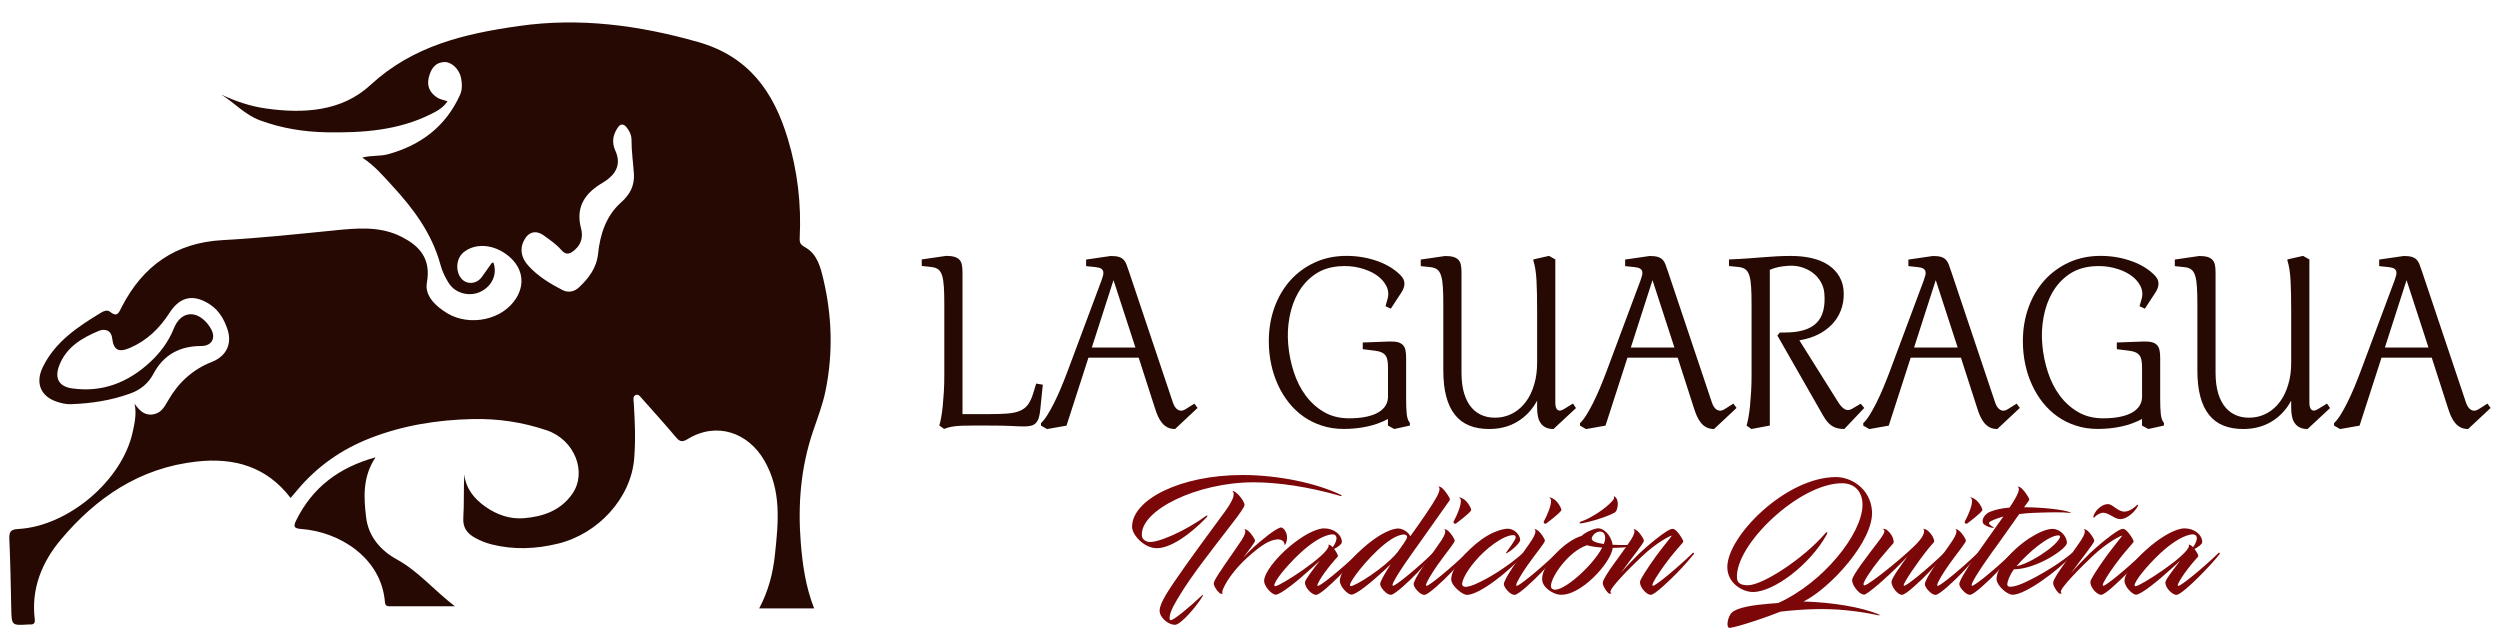 <?xml version="1.0" encoding="utf-8"?>
<!-- Generator: Adobe Illustrator 27.6.1, SVG Export Plug-In . SVG Version: 6.00 Build 0)  -->
<svg version="1.1" id="Layer_1" xmlns="http://www.w3.org/2000/svg" xmlns:xlink="http://www.w3.org/1999/xlink" x="0px" y="0px"
	 viewBox="0 0 400 102.09" style="enable-background:new 0 0 400 102.09;" xml:space="preserve">
<style type="text/css">
	.st0{fill:#250902;}
	.st1{fill:#7C0708;}
	.st2{fill:#FFFFFF;}
	.st3{fill:#EEDBC1;}
	.st4{fill:#D2B89F;}
	.st5{fill:#EEF1F5;}
	.st6{fill:#FFFDF2;}
	.st7{fill:#32BF4B;}
	.st8{fill:#717171;}
	.st9{fill:#FFFFFF;stroke:#000000;stroke-miterlimit:10;}
</style>
<g>
	<g id="MrkZmW_00000111183600507123674580000008670082368424587170_">
		<g>
			<path class="st0" d="M130.26,97.34c-3.02,0-5.79,0-8.79,0c1.48-2.77,2.21-5.66,2.52-8.59c0.54-5.13,1.1-10.25-1.71-15.09
				c-2.58-4.45-7.62-6.25-12.27-3.4c-0.82,0.5-1.24,0.43-1.84-0.28c-1.75-2.08-3.57-4.1-5.38-6.13c-0.28-0.31-0.59-0.81-1.02-0.67
				c-0.57,0.18-0.4,0.81-0.37,1.26c0.19,2.98,0.31,5.93,0.07,8.93c-0.52,6.36-5.79,12.06-12.22,13.62
				c-3.51,0.85-7.05,1.01-10.6,0.11c-0.94-0.24-1.82-0.59-2.66-1.06c-1.25-0.69-1.96-1.62-1.86-3.21c0.14-2.28,0.04-4.58,0.15-6.93
				c0.28,2.32,1.59,3.91,3.41,5.19c1.86,1.3,3.92,2,6.15,1.82c3.05-0.25,5.85-1.21,7.72-3.88c2.42-3.46,0.4-8.65-4.05-10.17
				c-3.85-1.31-7.85-1.91-11.92-1.81c-5.62,0.13-11.1,1-16.38,3.06c-4.57,1.79-8.45,4.5-11.6,8.25c-0.37,0.44-0.75,0.88-1.11,1.31
				c-3.87-5.05-9.07-6.49-15.06-5.82c-9.06,1-16.06,5.75-21.73,12.52c-2.99,3.56-4.75,7.82-4.15,12.7c0.08,0.65-0.18,0.89-0.79,0.84
				c-0.05,0-0.11,0-0.16,0c-2.78,0.18-2.75,0.18-2.81-2.59c-0.07-3.73-0.15-7.47-0.31-11.2C1.46,85,1.81,84.7,2.92,84.64
				c8.01-0.45,16.65-7.77,18.32-15.56c0.31-1.43,0.64-2.91,0.29-4.48c0.76,1.05,1.57,1.93,2.97,1.7c1.33-0.21,1.83-1.25,2.44-2.29
				c1.62-2.8,3.88-4.9,6.95-6.1c2.33-0.91,3.3-2.92,2.49-5.27c-0.52-1.51-1.29-2.91-2.69-3.86c-2.6-1.76-4.83-1.43-6.55,1.25
				c-1.61,2.5-3.61,4.45-6.35,5.63c-1.81,0.78-2.61,0.37-2.84-1.53c-0.17-1.4-1.3-1.54-2.11-1.2c-2.73,1.13-5.27,2.62-6.39,5.62
				c-0.73,1.97-0.03,3.29,2.06,3.59c4.87,0.7,9.01-0.95,12.55-4.24c1.61-1.5,2.92-3.26,3.74-5.32c1.07-2.69,3.42-3.09,5.34-0.86
				c0.24,0.28,0.45,0.6,0.63,0.92c0.81,1.46,0.1,2.72-1.56,2.72c-3.44,0-6.04,1.38-7.68,4.48c-0.81,1.52-2.05,2.53-3.69,3.12
				c-3.09,1.12-6.27,1.6-9.54,1.71c-0.77,0.02-1.49-0.16-2.19-0.39c-2.65-0.87-3.49-3.05-2.25-5.57c2.01-4.09,5.62-6.44,9.33-8.7
				c0.4-0.24,0.97-0.47,1.37-0.15c1.24,0.98,1.44,0.18,1.96-0.83c3.37-6.5,8.57-10.2,16.07-10.61c5.89-0.32,11.77-0.94,17.65-1.53
				c3.78-0.38,7.56-0.79,11.09,1.04c2.65,1.37,4.69,3.35,3.97,7.3c-0.39,2.14,1.51,3.85,3.31,4.92c3.5,2.08,8.83,1.12,11.03-2.52
				c1.38-2.29,0.94-4.77-1.17-6.58c-2.31-1.98-5.36-2.26-7.3-0.68c-1.18,0.96-1.35,3-0.36,4.19c0.86,1.03,2.44,0.92,3.28-0.24
				c0.53-0.73,1.04-1.48,1.57-2.21c0.05-0.07,0.18-0.08,0.28-0.11c0.65,1.78-0.13,3.66-1.92,4.61c-1.77,0.94-4.15,0.39-5.23-1.33
				c-0.56-0.89-1.04-1.88-1.31-2.9c-1.35-4.99-4.32-8.99-7.75-12.69c-1.4-1.52-2.72-3.13-4.77-4.48c1.54-0.39,2.86-0.18,4.11-0.53
				c5.27-1.45,9.24-4.44,11.53-9.49c0.39-0.87,0.34-1.78,0.18-2.67c-0.26-1.42-1.51-2.63-2.67-2.59c-1.56,0.06-2.19,1.17-2.51,2.49
				c-0.35,1.41,0.23,2.5,1.43,3.24C70.46,15.91,71,16,71.59,16.2c-0.63,1.01-1.61,1.54-2.59,2.03c-5.25,2.64-10.91,3.03-16.65,2.94
				c-3.68-0.06-7.27-0.63-10.76-1.92c-2.4-0.89-4.06-2.78-6.16-4.11c2.26,1.07,4.59,1.85,7.06,2.21c6.07,0.87,12.2,0.49,16.77-3.74
				c6.84-6.32,15.11-8.22,23.77-9.45c9.74-1.39,19.22-0.12,28.66,2.56c8.11,2.3,12.09,7.96,14.35,15.45
				c1.57,5.19,2.19,10.51,1.91,15.92c-0.04,0.8,0.17,1.08,0.91,1.5c1.92,1.08,2.43,3.21,2.89,5.14c1.38,5.87,1.55,11.82,0.35,17.73
				c-0.45,2.22-1.28,4.38-2.01,6.53c-1.97,5.79-2.45,11.73-1.97,17.79C128.4,90.32,128.89,93.84,130.26,97.34z M101.43,27.9
				c-0.12-1.86-0.4-3.7-0.39-5.57c0-0.67-0.29-1.33-0.74-1.9c-0.55-0.71-1.05-0.65-1.5,0.05c-0.74,1.14-0.94,2.3-0.35,3.62
				c0.82,1.81,0.4,3.31-1.15,4.54c-0.41,0.33-0.88,0.6-1.33,0.88c-2.61,1.66-3.84,3.87-3,7.03c0.33,1.25,0.08,2.46-0.94,3.37
				c-0.71,0.63-1.38,1.07-2.26,0.04c-0.75-0.88-1.76-1.55-2.7-2.24c-1.32-0.98-2.55-0.65-3.27,0.83c-0.74,1.51-0.25,2.88,0.75,3.98
				c1.51,1.67,3.44,2.84,5.43,3.87c0.94,0.49,1.93,0.27,2.67-0.43c1.56-1.48,2.81-3.1,3.05-5.42c0.31-3.06,1.29-6.03,3.62-8.11
				C100.81,31.11,101.5,29.77,101.43,27.9z"/>
			<path class="st0" d="M72.78,97c-3.7,0-6.95,0-10.2,0c-0.48,0-0.93,0.07-0.99-0.66c-0.57-7.13-7.32-11.26-13.36-11.7
				c-1.2-0.09-1.33-0.38-0.85-1.36c2.6-5.3,6.86-8.5,12.71-10.11c-2.09,3.11-1.9,6.4-1.51,9.62c0.37,3.03,2.29,5.28,4.92,6.72
				C66.96,91.41,69.42,94.43,72.78,97z"/>
		</g>
	</g>
	<g>
		<path class="st0" d="M166.85,61.55l-0.4,3.92c-0.05,0.55-0.13,1-0.24,1.35c-0.11,0.35-0.26,0.63-0.46,0.85
			c-0.2,0.22-0.46,0.36-0.77,0.44c-0.31,0.08-0.69,0.12-1.15,0.12c-0.4,0-1.04-0.02-1.92-0.07c-0.88-0.05-2.12-0.07-3.74-0.07h-2.46
			c-0.61,0-1.14,0.01-1.61,0.02c-0.46,0.01-0.88,0.04-1.24,0.08c-0.36,0.04-0.69,0.1-0.98,0.17c-0.29,0.07-0.56,0.16-0.82,0.27
			l-0.77-0.55c0.09-0.3,0.19-0.71,0.29-1.25c0.1-0.54,0.19-1.16,0.26-1.87c0.07-0.71,0.13-1.48,0.18-2.32
			c0.05-0.84,0.07-1.72,0.07-2.64V48.78c0-1.16-0.02-2.12-0.07-2.88c-0.05-0.76-0.14-1.37-0.29-1.83c-0.15-0.46-0.36-0.79-0.64-0.99
			c-0.28-0.2-0.64-0.32-1.1-0.36l-1.51-0.16v-1.05l3.9-0.57c0.54,0,0.98,0.05,1.32,0.15c0.34,0.1,0.61,0.26,0.81,0.47
			c0.2,0.22,0.33,0.49,0.39,0.82c0.07,0.33,0.1,0.72,0.1,1.18v22.7h4.2c1.16,0,2.14-0.03,2.94-0.09c0.8-0.06,1.47-0.2,2.01-0.42
			c0.54-0.22,0.97-0.55,1.29-0.97c0.32-0.42,0.6-0.99,0.83-1.71l0.52-1.7L166.85,61.55z"/>
		<path class="st0" d="M191.61,65.27l-3.6,3.37c-0.47,0-0.88-0.09-1.21-0.26c-0.34-0.18-0.63-0.41-0.88-0.72
			c-0.25-0.3-0.46-0.66-0.65-1.07c-0.18-0.41-0.35-0.85-0.49-1.32l-2.59-8.04h-8.04l-3.51,10.87l-3.11,0.55l-0.97-0.55v-0.4
			c0.32-0.3,0.66-0.72,1.01-1.28c0.35-0.56,0.71-1.2,1.07-1.92c0.36-0.72,0.72-1.5,1.08-2.35c0.36-0.85,0.7-1.72,1.04-2.61
			l5.49-14.7c0.11-0.3,0.19-0.56,0.25-0.8c0.06-0.24,0.06-0.44,0.01-0.63c-0.05-0.18-0.17-0.33-0.35-0.44
			c-0.18-0.11-0.46-0.19-0.84-0.23l-1.54-0.16v-1.05l3.92-0.57c0.53,0,0.95,0.04,1.26,0.13c0.32,0.09,0.58,0.23,0.78,0.43
			c0.2,0.2,0.37,0.47,0.5,0.81c0.13,0.34,0.28,0.75,0.44,1.25l6.99,20.84c0.19,0.57,0.46,0.95,0.82,1.16
			c0.36,0.21,0.76,0.17,1.2-0.11l1.41-0.89L191.61,65.27z M181.67,55.61l-3.51-10.79l-3.47,10.79H181.67z"/>
		<path class="st0" d="M225.58,68.09l-2.5,0.55l-1.01-0.55v-1.05c-1.01,0.54-2.11,0.94-3.31,1.2c-1.2,0.26-2.45,0.39-3.76,0.39
			c-1.24,0-2.4-0.17-3.47-0.52c-1.08-0.34-2.06-0.83-2.95-1.45c-0.89-0.63-1.68-1.37-2.36-2.23c-0.69-0.86-1.27-1.81-1.75-2.86
			c-0.48-1.04-0.84-2.15-1.09-3.33c-0.25-1.18-0.37-2.39-0.37-3.65c0-1.97,0.31-3.78,0.92-5.45c0.61-1.67,1.47-3.11,2.56-4.32
			c1.1-1.21,2.41-2.16,3.93-2.85c1.52-0.69,3.2-1.03,5.03-1.03c0.92,0,1.8,0.08,2.65,0.23c0.85,0.15,1.64,0.37,2.38,0.64
			c0.74,0.27,1.41,0.59,2.02,0.97c0.61,0.38,1.12,0.79,1.56,1.23c0.43,0.43,0.65,0.88,0.65,1.33c0,0.24-0.04,0.47-0.11,0.7
			c-0.07,0.22-0.19,0.45-0.33,0.68l-1.74,2.67l-0.85-0.4l0.32-1.13c0.22-0.74,0.15-1.45-0.2-2.13c-0.35-0.68-0.89-1.27-1.63-1.76
			c-0.73-0.49-1.62-0.86-2.66-1.12c-1.04-0.26-2.14-0.34-3.31-0.24c-1.49,0.12-2.78,0.56-3.86,1.32c-1.08,0.76-1.95,1.72-2.62,2.89
			c-0.67,1.16-1.13,2.47-1.4,3.92c-0.27,1.45-0.34,2.93-0.2,4.43c0.13,1.49,0.43,2.95,0.89,4.36c0.46,1.41,1.09,2.67,1.9,3.76
			c0.81,1.09,1.79,1.97,2.94,2.64s2.49,1,4.01,1c1.06,0,1.99-0.09,2.78-0.26c0.79-0.17,1.43-0.41,1.94-0.72
			c0.5-0.3,0.88-0.67,1.13-1.09c0.25-0.42,0.37-0.89,0.37-1.4v-4.52c0-0.46-0.02-0.85-0.07-1.18c-0.05-0.33-0.14-0.61-0.29-0.83
			c-0.15-0.22-0.36-0.4-0.64-0.54c-0.28-0.13-0.64-0.23-1.1-0.28l-1.94-0.24V54.8l4.32-0.16c0.54-0.01,0.98,0.03,1.32,0.12
			c0.34,0.09,0.61,0.25,0.81,0.47c0.2,0.22,0.33,0.5,0.39,0.84c0.07,0.34,0.1,0.73,0.1,1.19v6.58c0,1.01,0.03,1.82,0.1,2.44
			c0.07,0.62,0.24,1.08,0.5,1.39V68.09z"/>
		<path class="st0" d="M252.16,65.29l-3.6,3.35c-0.5,0-0.92-0.08-1.25-0.25c-0.34-0.17-0.61-0.4-0.81-0.7
			c-0.2-0.3-0.35-0.65-0.43-1.06c-0.09-0.41-0.13-0.86-0.13-1.36v-1.17c-0.77,1.43-1.81,2.54-3.12,3.34c-1.31,0.8-2.83,1.2-4.55,1.2
			c-1.2,0-2.26-0.18-3.17-0.55c-0.92-0.37-1.68-0.93-2.3-1.71c-0.62-0.77-1.09-1.75-1.4-2.93c-0.32-1.18-0.47-2.59-0.47-4.22V48.8
			c0-1.16-0.02-2.12-0.07-2.88c-0.05-0.76-0.14-1.37-0.29-1.83c-0.15-0.46-0.36-0.79-0.64-0.99c-0.28-0.2-0.64-0.32-1.1-0.36
			l-1.51-0.16v-1.05l3.9-0.57c0.54,0,0.98,0.05,1.32,0.15c0.34,0.1,0.61,0.26,0.81,0.47c0.2,0.22,0.33,0.49,0.39,0.82
			c0.07,0.33,0.1,0.72,0.1,1.18v16.04c0,1.32,0.15,2.45,0.44,3.39c0.3,0.94,0.71,1.71,1.24,2.29c0.53,0.59,1.16,1,1.89,1.25
			c0.73,0.25,1.53,0.33,2.4,0.25c0.86-0.08,1.67-0.34,2.42-0.78c0.75-0.44,1.4-1.03,1.95-1.79c0.55-0.75,0.98-1.66,1.29-2.71
			c0.32-1.05,0.47-2.23,0.47-3.53v-8.4c0-1.83-0.03-3.4-0.1-4.71c-0.07-1.31-0.24-2.36-0.5-3.17v-0.2l2.5-0.57l1.01,0.57v22.9
			c0,0.59,0.12,0.98,0.36,1.17c0.24,0.19,0.58,0.15,1.01-0.12l1.45-0.89L252.16,65.29z"/>
		<path class="st0" d="M277.85,65.27l-3.6,3.37c-0.47,0-0.88-0.09-1.21-0.26c-0.34-0.18-0.63-0.41-0.88-0.72
			c-0.25-0.3-0.46-0.66-0.65-1.07c-0.18-0.41-0.35-0.85-0.49-1.32l-2.59-8.04h-8.04l-3.51,10.87l-3.11,0.55l-0.97-0.55v-0.4
			c0.32-0.3,0.66-0.72,1.01-1.28c0.35-0.56,0.71-1.2,1.07-1.92c0.36-0.72,0.72-1.5,1.08-2.35c0.36-0.85,0.7-1.72,1.04-2.61
			l5.49-14.7c0.11-0.3,0.19-0.56,0.25-0.8c0.06-0.24,0.06-0.44,0.01-0.63c-0.05-0.18-0.17-0.33-0.35-0.44
			c-0.18-0.11-0.46-0.19-0.84-0.23l-1.54-0.16v-1.05l3.92-0.57c0.53,0,0.95,0.04,1.26,0.13c0.32,0.09,0.58,0.23,0.78,0.43
			c0.2,0.2,0.37,0.47,0.5,0.81c0.13,0.34,0.28,0.75,0.44,1.25l6.99,20.84c0.19,0.57,0.46,0.95,0.82,1.16
			c0.36,0.21,0.76,0.17,1.2-0.11l1.41-0.89L277.85,65.27z M267.91,55.61l-3.51-10.79l-3.47,10.79H267.91z"/>
		<path class="st0" d="M298.28,65.27l-3.19,3.37c-0.39,0-0.74-0.04-1.06-0.11c-0.32-0.07-0.61-0.2-0.88-0.36
			c-0.27-0.17-0.52-0.39-0.76-0.67c-0.24-0.28-0.47-0.62-0.7-1.02l-7.31-12.8l0.4-0.48h0.81c2.36,0,4.04-0.51,5.06-1.54
			c1.02-1.02,1.43-2.61,1.24-4.77c-0.05-0.62-0.24-1.2-0.55-1.76c-0.31-0.55-0.72-1.03-1.23-1.43c-0.51-0.4-1.11-0.71-1.8-0.93
			c-0.69-0.22-1.43-0.3-2.24-0.24c-0.57,0.04-1.07,0.11-1.52,0.2c-0.45,0.09-0.91,0.24-1.38,0.44v24.92l-2.95,0.55l-0.77-0.55
			c0.09-0.3,0.19-0.71,0.29-1.25c0.1-0.54,0.19-1.16,0.26-1.87c0.07-0.71,0.13-1.48,0.18-2.32c0.05-0.84,0.07-1.72,0.07-2.64V48.78
			c0-1.16-0.02-2.12-0.07-2.88c-0.05-0.76-0.14-1.37-0.29-1.83c-0.15-0.46-0.36-0.79-0.64-0.99c-0.28-0.2-0.64-0.32-1.1-0.36
			l-1.51-0.16v-1.05c1.25-0.05,2.33-0.11,3.24-0.18c0.91-0.07,1.73-0.13,2.47-0.19c0.74-0.06,1.44-0.11,2.1-0.14
			c0.66-0.03,1.37-0.05,2.14-0.05c1.18,0,2.29,0.12,3.32,0.36c1.03,0.24,1.92,0.62,2.67,1.12c0.75,0.5,1.34,1.14,1.77,1.91
			c0.43,0.77,0.65,1.67,0.65,2.71c0,0.96-0.16,1.85-0.49,2.68c-0.33,0.83-0.8,1.56-1.42,2.2c-0.62,0.64-1.37,1.17-2.24,1.61
			c-0.88,0.43-1.86,0.73-2.95,0.91l6.26,9.98c0.31,0.48,0.64,0.83,1,1.04c0.36,0.21,0.75,0.19,1.18-0.07l1.37-0.81L298.28,65.27z"/>
		<path class="st0" d="M323.17,65.27l-3.6,3.37c-0.47,0-0.88-0.09-1.21-0.26c-0.34-0.18-0.63-0.41-0.88-0.72
			c-0.25-0.3-0.46-0.66-0.65-1.07c-0.18-0.41-0.35-0.85-0.49-1.32l-2.59-8.04h-8.04l-3.51,10.87l-3.11,0.55l-0.97-0.55v-0.4
			c0.32-0.3,0.66-0.72,1.01-1.28c0.35-0.56,0.71-1.2,1.07-1.92c0.36-0.72,0.72-1.5,1.08-2.35c0.36-0.85,0.7-1.72,1.04-2.61
			l5.49-14.7c0.11-0.3,0.19-0.56,0.25-0.8c0.06-0.24,0.06-0.44,0.01-0.63c-0.05-0.18-0.17-0.33-0.35-0.44
			c-0.18-0.11-0.46-0.19-0.84-0.23l-1.54-0.16v-1.05l3.92-0.57c0.53,0,0.95,0.04,1.26,0.13c0.32,0.09,0.58,0.23,0.78,0.43
			c0.2,0.2,0.37,0.47,0.5,0.81c0.13,0.34,0.28,0.75,0.44,1.25l6.99,20.84c0.19,0.57,0.46,0.95,0.82,1.16
			c0.36,0.21,0.76,0.17,1.2-0.11l1.41-0.89L323.17,65.27z M313.23,55.61l-3.51-10.79l-3.47,10.79H313.23z"/>
		<path class="st0" d="M346.23,68.09l-2.5,0.55l-1.01-0.55v-1.05c-1.01,0.54-2.11,0.94-3.31,1.2c-1.2,0.26-2.45,0.39-3.76,0.39
			c-1.24,0-2.4-0.17-3.47-0.52c-1.08-0.34-2.06-0.83-2.95-1.45c-0.89-0.63-1.68-1.37-2.36-2.23c-0.69-0.86-1.27-1.81-1.75-2.86
			c-0.48-1.04-0.84-2.15-1.09-3.33c-0.25-1.18-0.37-2.39-0.37-3.65c0-1.97,0.31-3.78,0.92-5.45c0.61-1.67,1.47-3.11,2.56-4.32
			c1.1-1.21,2.41-2.16,3.93-2.85c1.52-0.69,3.2-1.03,5.03-1.03c0.92,0,1.8,0.08,2.65,0.23c0.85,0.15,1.64,0.37,2.38,0.64
			c0.74,0.27,1.41,0.59,2.02,0.97c0.61,0.38,1.12,0.79,1.56,1.23c0.43,0.43,0.65,0.88,0.65,1.33c0,0.24-0.04,0.47-0.11,0.7
			c-0.07,0.22-0.19,0.45-0.33,0.68l-1.74,2.67l-0.85-0.4l0.32-1.13c0.22-0.74,0.15-1.45-0.2-2.13c-0.35-0.68-0.89-1.27-1.63-1.76
			c-0.73-0.49-1.62-0.86-2.66-1.12c-1.04-0.26-2.14-0.34-3.31-0.24c-1.49,0.12-2.78,0.56-3.86,1.32c-1.08,0.76-1.95,1.72-2.62,2.89
			c-0.67,1.16-1.13,2.47-1.4,3.92c-0.27,1.45-0.34,2.93-0.2,4.43c0.13,1.49,0.43,2.95,0.89,4.36c0.46,1.41,1.09,2.67,1.9,3.76
			c0.81,1.09,1.79,1.97,2.94,2.64s2.49,1,4.01,1c1.06,0,1.99-0.09,2.78-0.26c0.79-0.17,1.43-0.41,1.94-0.72
			c0.5-0.3,0.88-0.67,1.13-1.09c0.25-0.42,0.37-0.89,0.37-1.4v-4.52c0-0.46-0.02-0.85-0.07-1.18c-0.05-0.33-0.14-0.61-0.29-0.83
			c-0.15-0.22-0.36-0.4-0.64-0.54c-0.28-0.13-0.64-0.23-1.1-0.28l-1.94-0.24V54.8l4.32-0.16c0.54-0.01,0.98,0.03,1.32,0.12
			c0.34,0.09,0.61,0.25,0.81,0.47c0.2,0.22,0.33,0.5,0.39,0.84c0.07,0.34,0.1,0.73,0.1,1.19v6.58c0,1.01,0.03,1.82,0.1,2.44
			c0.07,0.62,0.24,1.08,0.5,1.39V68.09z"/>
		<path class="st0" d="M372.81,65.29l-3.6,3.35c-0.5,0-0.92-0.08-1.25-0.25c-0.34-0.17-0.61-0.4-0.81-0.7
			c-0.2-0.3-0.35-0.65-0.43-1.06c-0.09-0.41-0.13-0.86-0.13-1.36v-1.17c-0.77,1.43-1.81,2.54-3.12,3.34c-1.31,0.8-2.83,1.2-4.55,1.2
			c-1.2,0-2.26-0.18-3.17-0.55c-0.92-0.37-1.68-0.93-2.3-1.71c-0.62-0.77-1.09-1.75-1.4-2.93c-0.32-1.18-0.47-2.59-0.47-4.22V48.8
			c0-1.16-0.02-2.12-0.07-2.88c-0.05-0.76-0.14-1.37-0.29-1.83c-0.15-0.46-0.36-0.79-0.64-0.99c-0.28-0.2-0.64-0.32-1.1-0.36
			l-1.51-0.16v-1.05l3.9-0.57c0.54,0,0.98,0.05,1.32,0.15c0.34,0.1,0.61,0.26,0.81,0.47c0.2,0.22,0.33,0.49,0.39,0.82
			c0.07,0.33,0.1,0.72,0.1,1.18v16.04c0,1.32,0.15,2.45,0.44,3.39c0.3,0.94,0.71,1.71,1.24,2.29c0.53,0.59,1.16,1,1.89,1.25
			c0.73,0.25,1.53,0.33,2.4,0.25c0.86-0.08,1.67-0.34,2.42-0.78c0.75-0.44,1.4-1.03,1.95-1.79c0.55-0.75,0.98-1.66,1.29-2.71
			c0.32-1.05,0.47-2.23,0.47-3.53v-8.4c0-1.83-0.03-3.4-0.1-4.71c-0.07-1.31-0.24-2.36-0.5-3.17v-0.2l2.5-0.57l1.01,0.57v22.9
			c0,0.59,0.12,0.98,0.36,1.17c0.24,0.19,0.58,0.15,1.01-0.12l1.45-0.89L372.81,65.29z"/>
		<path class="st0" d="M398.5,65.27l-3.6,3.37c-0.47,0-0.88-0.09-1.21-0.26c-0.34-0.18-0.63-0.41-0.88-0.72
			c-0.25-0.3-0.46-0.66-0.65-1.07c-0.18-0.41-0.35-0.85-0.49-1.32l-2.59-8.04h-8.04l-3.51,10.87l-3.11,0.55l-0.97-0.55v-0.4
			c0.32-0.3,0.66-0.72,1.01-1.28c0.35-0.56,0.71-1.2,1.07-1.92c0.36-0.72,0.72-1.5,1.08-2.35c0.36-0.85,0.7-1.72,1.04-2.61
			l5.49-14.7c0.11-0.3,0.19-0.56,0.25-0.8c0.06-0.24,0.06-0.44,0.01-0.63c-0.05-0.18-0.17-0.33-0.35-0.44
			c-0.18-0.11-0.46-0.19-0.84-0.23l-1.54-0.16v-1.05l3.92-0.57c0.53,0,0.95,0.04,1.26,0.13c0.32,0.09,0.58,0.23,0.78,0.43
			c0.2,0.2,0.37,0.47,0.5,0.81c0.13,0.34,0.28,0.75,0.44,1.25l6.99,20.84c0.19,0.57,0.46,0.95,0.82,1.16
			c0.36,0.21,0.76,0.17,1.2-0.11l1.41-0.89L398.5,65.27z M388.56,55.61l-3.51-10.79l-3.47,10.79H388.56z"/>
	</g>
	<g>
		<path class="st1" d="M214.5,79.36c-5.26-1.52-10.12-2.19-13.92-2.19c-9.04,0-18.21,4.47-17.88,8.56c0.04,0.41,0.35,0.77,0.85,0.93
			c1.34,0.47,6.28-1.81,9.39-4.1c0.26-0.18,0.37-0.04,0.08,0.26c-2.66,2.74-5.89,5.04-8.15,4.88c-1.91-0.12-3.74-2.15-3.74-3.41
			c0-4.33,7.68-8.29,17.68-8.29c5.75,0,11.93,1.32,15.79,3.21C214.7,79.27,214.7,79.42,214.5,79.36z M197.39,79.07
			c0-0.22-0.06-0.35-0.2-0.45c0.02-0.02,0.04-0.04,0.1-0.04c0.51,0,1.83,1.56,1.83,2.22c0,0.3-0.75,1.38-2.03,3.03
			c-3.09,4.02-6.4,8.19-8.31,11.38c-0.55,0.91-1.65,2.6-1.65,3.68c0,0.18,0.06,0.32,0.16,0.33c0.45,0.12,3.5-2.5,4.96-3.9
			c0.2-0.2,0.3-0.16,0.2,0.02c-0.98,1.67-3.54,4.63-4.45,4.63c-0.35,0-0.79-0.14-1.16-0.37c-0.65-0.39-1.3-1.14-1.3-1.87
			c0-1.2,1.22-3.09,4.15-7.23c1.18-1.65,3.58-4.98,5.14-7.07C196.45,81.27,197.39,79.95,197.39,79.07z"/>
		<path class="st1" d="M196,93.6c-0.37,0.69-0.49,1.14-0.43,1.24c0.14,0.12-0.04,0.2-0.26,0.16c-0.22-0.04-1.28-1.22-1.08-1.81
			c0.12-0.35,0.37-0.81,0.75-1.38l1.02-1.52c0.81-1.18,2.19-3.15,2.68-3.9c0.49-0.77,0.77-1.52,0.41-1.69
			c-0.02,0,0.16-0.16,0.65,0.26c0.39,0.33,1.08,1.28,1.06,1.56c0,0.24-0.85,1.34-1.85,2.68c0.49-0.55,1.02-1.08,1.59-1.61
			c1.12-1,3.45-2.99,4.37-3.19c0.41-0.08,1.08,0.79,1.02,1.73c-0.02,0.26-0.12,0.87-0.39,1.12c0.02-0.2-0.06-0.41-0.18-0.59
			c-0.16-0.22-0.57-0.41-1.1-0.35c-1.2,0.14-2.42,0.95-3.86,2.17C198.32,90.21,196.8,92.1,196,93.6z"/>
		<path class="st1" d="M213.46,87.83c0.31,0.41,0.63,0.96,0.61,1.14c0,0.04-0.02,0.06-0.04,0.1l-0.49,0.55
			c-1.71,1.95-2.74,3.66-2.76,4.02c0,0.06,0,0.1,0.1,0.1c0.43,0,3.82-2.74,6.42-5.26c0.14-0.14,0.28,0.02,0.18,0.16
			c-0.93,1.3-5.55,6.16-6.79,6.52c-0.06,0.02-0.08,0.02-0.1,0.02c-0.75,0-1.85-1.24-1.79-1.99c0-0.06,0.02-0.14,0.04-0.2
			c0.12-0.33,0.83-1.36,2.32-3.27l-1.32,1.2c-2.21,2.03-4.96,4.23-5.73,4.23c-0.57,0-1.85-1.26-1.85-2.21
			c0-1.26,1.89-3.68,4.13-5.55c1.91-1.59,4.08-2.85,5.49-2.85c1.56,0,2.82,1.02,2.82,2.21C214.7,87.04,214.07,87.53,213.46,87.83z
			 M212.52,87.18c-0.02,0,0.1-0.12,0.41,0.1c0.06,0.04,0.12,0.08,0.3,0.28c0.51-0.69,0.67-1.26,0.59-1.63
			c-0.08-0.33-0.33-0.43-0.63-0.43c-0.16,0-0.33,0.02-0.49,0.06c-1.44,0.32-3.17,1.54-4.73,2.99c-2.22,2.09-4.08,4.43-4.08,5.1
			c0,0.06,0.02,0.14,0.16,0.14c0.75,0,8.39-4.92,8.54-6.46C212.6,87.28,212.58,87.22,212.52,87.18z"/>
		<path class="st1" d="M222.8,93.62c0,0.06,0.02,0.1,0.1,0.1c0.41,0,3.74-2.7,6.36-5.24c0.14-0.14,0.3,0,0.2,0.14
			c-0.43,0.57-1.38,1.65-2.68,3.01c-1.3,1.36-3.64,3.54-4.23,3.54c-0.28,0-0.57-0.16-0.87-0.41c-0.47-0.41-0.87-0.96-0.85-1.34
			c0-0.1,0.04-0.22,0.08-0.32c0.22-0.57,0.83-1.61,1.61-2.82l-1.02,0.96c-2.19,2.03-4.51,3.9-5.28,3.9c-0.55,0-1.77-1.2-1.85-2.13
			c-0.02-0.39,0.14-0.91,0.43-1.46c1.34-2.54,5.89-6.6,8.62-6.97c0.18-0.02,0.22-0.02,0.24-0.02c0.85,0,1.69,0.61,1.99,1.24
			c1.67-2.32,3.5-4.96,4.23-6.3c0.43-0.81,0.61-1.46,0.26-1.63c-0.02,0,0.16-0.16,0.65,0.26c0.39,0.33,1.22,1.52,1.2,1.79
			c0,0.04-0.02,0.08-0.04,0.12l-5,7.07C226.83,87.28,222.8,92.79,222.8,93.62z M216,93.64c0,0.06,0.02,0.14,0.14,0.14
			c0.67,0,5.37-2.85,7.48-5.45c0.39-0.57,1.52-2.03,1.52-2.42c0-0.24-0.26-0.39-0.47-0.39c-2.38,0-6.36,4.55-7.64,6.3
			C216.2,92.95,215.98,93.42,216,93.64z"/>
		<path class="st1" d="M230.67,86.39c0.49-0.77,0.77-1.52,0.41-1.69c-0.02,0,0.16-0.16,0.65,0.26c0.39,0.33,1.04,1.28,1.02,1.56
			c0,0.31-1.26,1.79-2.76,3.9c-0.98,1.4-1.83,2.82-1.83,3.21c0,0.06,0.02,0.1,0.1,0.1c0.41,0,3.74-2.7,6.36-5.24
			c0.14-0.14,0.3,0,0.2,0.14c-0.43,0.57-1.38,1.65-2.68,3.01c-1.3,1.36-3.64,3.54-4.23,3.54c-0.28,0-0.57-0.16-0.87-0.41
			c-0.47-0.41-0.87-0.96-0.85-1.34c0-0.1,0.04-0.22,0.08-0.32C226.91,91.45,229.31,88.46,230.67,86.39z M232.56,83.48
			c0.71-1.34,1.18-2.56,1.18-3.37c0-0.22-0.1-0.41-0.3-0.49c0,0,0.18-0.14,0.75,0.24c0.69,0.47,1.22,1.46,1.2,1.75
			c0,0.04-0.02,0.06-0.06,0.12c-0.37,0.53-2.28,1.97-2.34,2.01C232.68,83.93,232.5,83.6,232.56,83.48z"/>
		<path class="st1" d="M235.99,89.82c-1.4,1.65-2.01,2.99-2.05,3.58c-0.02,0.3,0.2,0.49,0.51,0.49c0.53,0.02,1.24-0.28,1.52-0.39
			c2.13-0.91,5.18-2.78,7.72-5.02c0.08-0.06,0.28,0.1,0.2,0.18c-2.48,2.82-7.21,6.52-9.17,6.52c-0.77,0-2.5-1.48-2.52-2.44
			c-0.06-1.83,2.4-4.65,4.84-6.42c1.46-1.04,2.78-1.56,3.94-1.71c0.18-0.02,0.22-0.02,0.24-0.02c1.1,0,2.01,1.02,2.01,1.81
			c0,0.51-1.63,1.93-2.24,2.13c-0.06,0.02-0.06-0.04-0.02-0.1c0.39-0.57,1.54-2.05,1.54-2.44c0-0.24-0.16-0.37-0.37-0.37
			C240.58,85.61,237.8,87.67,235.99,89.82z"/>
		<path class="st1" d="M245.1,86.39c0.49-0.77,0.77-1.52,0.41-1.69c-0.02,0,0.16-0.16,0.65,0.26c0.39,0.33,1.04,1.28,1.02,1.56
			c0,0.31-1.26,1.79-2.76,3.9c-0.98,1.4-1.83,2.82-1.83,3.21c0,0.06,0.02,0.1,0.1,0.1c0.41,0,3.74-2.7,6.36-5.24
			c0.14-0.14,0.3,0,0.2,0.14c-0.43,0.57-1.38,1.65-2.68,3.01c-1.3,1.36-3.64,3.54-4.23,3.54c-0.28,0-0.57-0.16-0.87-0.41
			c-0.47-0.41-0.87-0.96-0.85-1.34c0-0.1,0.04-0.22,0.08-0.32C241.34,91.45,243.75,88.46,245.1,86.39z M246.99,83.48
			c0.71-1.34,1.18-2.56,1.18-3.37c0-0.22-0.1-0.41-0.3-0.49c0,0,0.18-0.14,0.75,0.24c0.69,0.47,1.22,1.46,1.2,1.75
			c0,0.04-0.02,0.06-0.06,0.12c-0.37,0.53-2.28,1.97-2.34,2.01C247.11,83.93,246.94,83.6,246.99,83.48z"/>
		<path class="st1" d="M253.06,85.74c0.55-0.57,1.79-1.06,2.36-1.18c1.1-0.24,2.38,1.1,2.6,2.6c1.4,0.08,2.78,0.04,3.07-0.02
			c0.24-0.04,0.49,0.08-0.12,0.28c-0.35,0.12-1.56,0.22-2.95,0.24c-0.14,2.22-5.26,8.03-8.68,7.46c-0.75-0.12-2.66-1.02-2.6-2.58
			C246.82,90.15,250.5,86.47,253.06,85.74z M256.35,87.61c-0.91-0.06-1.79-0.18-2.44-0.37c-2.97,0.98-5.75,5.08-5.75,6.46
			c0,0.28,0,0.47,0.39,0.61C249.99,94.82,254.81,90.59,256.35,87.61z M252.8,83.75c-0.12,0-0.06-0.22,0.1-0.28
			c1.56-0.51,3.94-2.03,5.1-3.35c0.26-0.28,0.31-0.49,0.2-0.71c-0.02-0.02,0.04-0.02,0.08,0c0.41,0.22,0.57,0.71,0.57,1.2
			c0,0.32-0.08,1.18-0.53,1.42C256.7,82.89,253.55,83.73,252.8,83.75z M255.8,85.07c-0.61,0.12-1.04,0.65-1.12,1.04
			c-0.08,0.49,0.79,0.77,1.93,0.93c0.14-0.35,0.22-0.69,0.22-1C256.82,85.33,256.43,84.96,255.8,85.07z"/>
		<path class="st1" d="M266.39,90.31c-1.1,1.52-1.99,2.89-2.01,3.31c0,0.06,0.02,0.1,0.1,0.1c0.43,0,3.7-2.68,6.36-5.24
			c0.14-0.14,0.28,0.02,0.18,0.16c-0.43,0.55-1.48,1.77-2.66,2.99c-1.28,1.3-3.6,3.54-4.23,3.54c-0.75,0-1.79-1.3-1.73-2.05
			c0-0.06,0.02-0.14,0.04-0.2c0.14-0.39,0.91-1.69,2.56-3.98c0.93-1.28,2.46-3.13,2.46-3.19c0-0.04-0.04-0.04-0.04-0.04
			c-0.14,0-2.3,1.02-4.71,3.31c-1.89,1.79-5.22,5.12-5.04,5.73c0.02,0.04,0.04,0.08,0.08,0.08c0.18,0.06-0.04,0.2-0.26,0.16
			c-0.22-0.04-1.14-1.22-1.04-1.81c0.2-1.1,2.93-4.41,4.49-6.79c0.49-0.77,0.77-1.52,0.41-1.69c-0.02,0,0.16-0.16,0.65,0.26
			c0.39,0.33,1.04,1.28,1.02,1.56c0,0.39-2.15,2.99-3.72,5.2c0.87-1.04,1.99-2.19,2.99-3.17c0.83-0.81,4.43-3.94,5.3-3.94
			c0.26,0,0.49,0.2,0.71,0.41c0.43,0.45,1.04,1.4,1.02,1.63c0,0.04-0.02,0.08-0.04,0.12C268.32,87.91,267.63,88.6,266.39,90.31z"/>
		<path class="st1" d="M288.56,96.24c4.49,0.12,9.37,0.89,12.19,2.13c0.02,0.02-0.02,0.12-0.18,0.08
			c-3.64-0.77-6.95-1.08-10.34-0.98c-1.65,0.04-3.52,0.18-5.34,0.39c-1.87,0.77-6.83,2.46-8.11,2.6c-0.71,0.08-0.33-1.85,0.3-2.44
			c0.89-0.83,3.43-1.22,5.91-1.42l1.52-0.12c7.23-3.25,13.49-11.14,13.49-15.71c0-1.93-1.08-3.45-3.29-3.45
			c-6.85,0-17.21,9.92-16.79,15.22c0.06,0.83,0.75,1.1,1.73,1.1c2.4,0,8.96-4.31,12.4-8.31c0.14-0.2,0.51-0.35,0.22,0.2
			c-2.64,4.8-8.47,9.19-11.79,9.19c-1.69,0-4.11-1.42-4.11-3.98c0-4.96,9.37-14.41,17.4-14.41c2.34,0,5.49,1.77,5.75,5.43
			C299.84,86.53,292.73,94.21,288.56,96.24z"/>
		<path class="st1" d="M308.58,87.73c-1.75,2.15-3.98,5.47-4,5.89c0,0.06,0.02,0.1,0.1,0.1c0.41,0,3.74-2.7,6.36-5.24
			c0.14-0.14,0.3,0,0.2,0.14c-0.43,0.57-1.38,1.65-2.68,3.01c-1.3,1.36-3.64,3.54-4.23,3.54c-0.75,0-1.69-1.3-1.69-2.05
			c0-0.63,1.58-2.74,2.56-4.1c-2.28,2.46-5.67,5.51-6.81,6.1c-0.06,0.02-0.08,0.02-0.1,0.02c-0.37,0-0.77-0.26-1.12-0.65
			c-0.47-0.53-0.83-1.12-0.83-1.67c0-0.73,2.34-3.74,4.43-6.48c0.31-0.41,0.65-0.94,0.73-1.26c0.06-0.28-0.12-0.39-0.31-0.43
			c0.04-0.02,0.39-0.16,0.87,0.28c0.83,0.75,0.95,1.58,0.93,1.85c0,0.04-0.02,0.08-0.04,0.12c0,0-1.4,1.58-2.15,2.5
			c-1.54,1.91-2.64,3.66-2.64,4.06c0,0.08,0.04,0.2,0.16,0.2c0.67,0,7.36-5.38,8.84-7.23c0.31-0.39,0.73-0.98,0.69-1.5
			c0-0.16-0.06-0.26-0.18-0.31c-0.02,0,0.37-0.08,0.85,0.35c0.75,0.69,0.97,1.4,0.95,1.67c0,0.04-0.02,0.08-0.04,0.12
			C309.41,86.77,309.04,87.16,308.58,87.73z"/>
		<path class="st1" d="M312.46,86.39c0.49-0.77,0.77-1.52,0.41-1.69c-0.02,0,0.16-0.16,0.65,0.26c0.39,0.33,1.04,1.28,1.02,1.56
			c0,0.31-1.26,1.79-2.76,3.9c-0.98,1.4-1.83,2.82-1.83,3.21c0,0.06,0.02,0.1,0.1,0.1c0.41,0,3.74-2.7,6.36-5.24
			c0.14-0.14,0.3,0,0.2,0.14c-0.43,0.57-1.38,1.65-2.68,3.01c-1.3,1.36-3.64,3.54-4.23,3.54c-0.28,0-0.57-0.16-0.87-0.41
			c-0.47-0.41-0.87-0.96-0.85-1.34c0-0.1,0.04-0.22,0.08-0.32C308.7,91.45,311.11,88.46,312.46,86.39z M314.35,83.48
			c0.71-1.34,1.18-2.56,1.18-3.37c0-0.22-0.1-0.41-0.3-0.49c0,0,0.18-0.14,0.75,0.24c0.69,0.47,1.22,1.46,1.2,1.75
			c0,0.04-0.02,0.06-0.06,0.12c-0.37,0.53-2.28,1.97-2.34,2.01C314.47,83.93,314.3,83.6,314.35,83.48z"/>
		<path class="st1" d="M315.46,93.62c0,0.06,0.02,0.1,0.1,0.1c0.41,0,3.74-2.7,6.36-5.24c0.14-0.14,0.3,0,0.2,0.14
			c-0.43,0.57-1.38,1.65-2.68,3.01c-1.3,1.36-3.64,3.54-4.23,3.54c-0.28,0-0.57-0.16-0.87-0.41c-0.47-0.41-0.87-0.96-0.85-1.34
			c0-0.1,0.04-0.22,0.08-0.32c0.39-1.04,2.11-3.64,3.8-5.99l3.17-4.47c-1.2,0.35-2.05,0.71-2.24,0.91
			c-0.24,0.26,0.33,0.63,0.67,0.81c0.08,0.04,0.02,0.1-0.04,0.1c-0.93-0.08-1.59-0.57-1.65-0.77c-0.31-0.91,0.73-1.65,1.04-1.77
			c0.98-0.41,2.05-0.61,3.21-0.71c0.43-0.65,0.79-1.22,1.04-1.69c0.43-0.81,0.61-1.46,0.26-1.63c-0.02,0,0.16-0.16,0.65,0.26
			c0.39,0.33,1.22,1.52,1.2,1.79c0,0.04-0.02,0.08-0.04,0.12l-0.79,1.1h0.18c2.46,0,6.32,0.37,7.28,0.85c0.06,0.02,0,0.06-0.02,0.06
			c-1.42-0.16-3.48-0.1-5.69-0.02c-0.77,0.02-1.63,0.08-2.52,0.2l-3.46,4.88C319.49,87.28,315.46,92.79,315.46,93.62z"/>
		<path class="st1" d="M328.43,84.62c1.2,0,2.28,1.22,2.28,2.22c0,0.98-4.88,4.23-8.49,4.25c-0.75,1.04-1.02,1.97-1.06,2.38
			c-0.02,0.3,0.2,0.41,0.51,0.41c1.04,0,2.87-0.93,4.08-1.58c1.77-0.95,3.98-2.32,5.81-3.84c0.08-0.06,0.28,0.1,0.2,0.18
			c-2.7,2.87-7.76,6.52-9.73,6.52c-0.95,0-2.56-1.52-2.58-2.48c-0.02-0.71,0.35-1.58,0.94-2.46c1-1.5,2.8-3.13,4.35-4.13
			C326.13,85.21,327.43,84.62,328.43,84.62z M322.64,90.59c1.58-0.32,3.62-1.56,4.98-2.56c1.44-1.06,1.99-1.91,1.99-2.15
			c0-0.18-0.12-0.22-0.26-0.22C327.78,85.66,324.63,88.28,322.64,90.59z"/>
		<path class="st1" d="M338.45,90.31c-1.1,1.52-1.99,2.89-2.01,3.31c0,0.06,0.02,0.1,0.1,0.1c0.43,0,3.7-2.68,6.36-5.24
			c0.14-0.14,0.28,0.02,0.18,0.16c-0.43,0.55-1.48,1.77-2.66,2.99c-1.28,1.3-3.6,3.54-4.23,3.54c-0.75,0-1.79-1.3-1.73-2.05
			c0-0.06,0.02-0.14,0.04-0.2c0.14-0.39,0.91-1.69,2.56-3.98c0.93-1.28,2.46-3.13,2.46-3.19c0-0.04-0.04-0.04-0.04-0.04
			c-0.14,0-2.3,1.02-4.71,3.31c-1.89,1.79-5.22,5.12-5.04,5.73c0.02,0.04,0.04,0.08,0.08,0.08c0.18,0.06-0.04,0.2-0.26,0.16
			c-0.22-0.04-1.14-1.22-1.04-1.81c0.2-1.1,2.93-4.41,4.49-6.79c0.49-0.77,0.77-1.52,0.41-1.69c-0.02,0,0.16-0.16,0.65,0.26
			c0.39,0.33,1.04,1.28,1.02,1.56c0,0.39-2.15,2.99-3.72,5.2c0.87-1.04,1.99-2.19,2.99-3.17c0.83-0.81,4.43-3.94,5.3-3.94
			c0.26,0,0.49,0.2,0.71,0.41c0.43,0.45,1.04,1.4,1.02,1.63c0,0.04-0.02,0.08-0.04,0.12C340.38,87.91,339.7,88.6,338.45,90.31z
			 M336.49,82.04c-0.43,0-1.08,0.35-1.4,0.75c-0.02,0.04-0.16,0.04-0.16-0.04c0.04-0.69,1.12-2.09,2.36-2.09
			c0.75,0,1.54,1.2,2.62,1.2c0.83,0,1.69-0.73,2.03-1.08c0.04-0.04,0.2-0.06,0.16,0.06c-0.26,0.75-1.63,2.22-2.87,2.22
			C338.32,83.07,337.47,82.04,336.49,82.04z"/>
		<path class="st1" d="M351.12,87.83c0.31,0.41,0.63,0.96,0.61,1.14c0,0.04-0.02,0.06-0.04,0.1l-0.49,0.55
			c-1.71,1.95-2.74,3.66-2.76,4.02c0,0.06,0,0.1,0.1,0.1c0.43,0,3.82-2.74,6.42-5.26c0.14-0.14,0.28,0.02,0.18,0.16
			c-0.93,1.3-5.55,6.16-6.79,6.52c-0.06,0.02-0.08,0.02-0.1,0.02c-0.75,0-1.85-1.24-1.79-1.99c0-0.06,0.02-0.14,0.04-0.2
			c0.12-0.33,0.83-1.36,2.32-3.27l-1.32,1.2c-2.21,2.03-4.96,4.23-5.73,4.23c-0.57,0-1.85-1.26-1.85-2.21
			c0-1.26,1.89-3.68,4.13-5.55c1.91-1.59,4.08-2.85,5.49-2.85c1.56,0,2.82,1.02,2.82,2.21C352.36,87.04,351.73,87.53,351.12,87.83z
			 M350.17,87.18c-0.02,0,0.1-0.12,0.41,0.1c0.06,0.04,0.12,0.08,0.3,0.28c0.51-0.69,0.67-1.26,0.59-1.63
			c-0.08-0.33-0.33-0.43-0.63-0.43c-0.16,0-0.33,0.02-0.49,0.06c-1.44,0.32-3.17,1.54-4.73,2.99c-2.22,2.09-4.08,4.43-4.08,5.1
			c0,0.06,0.02,0.14,0.16,0.14c0.75,0,8.39-4.92,8.54-6.46C350.25,87.28,350.23,87.22,350.17,87.18z"/>
	</g>
</g>
</svg>
